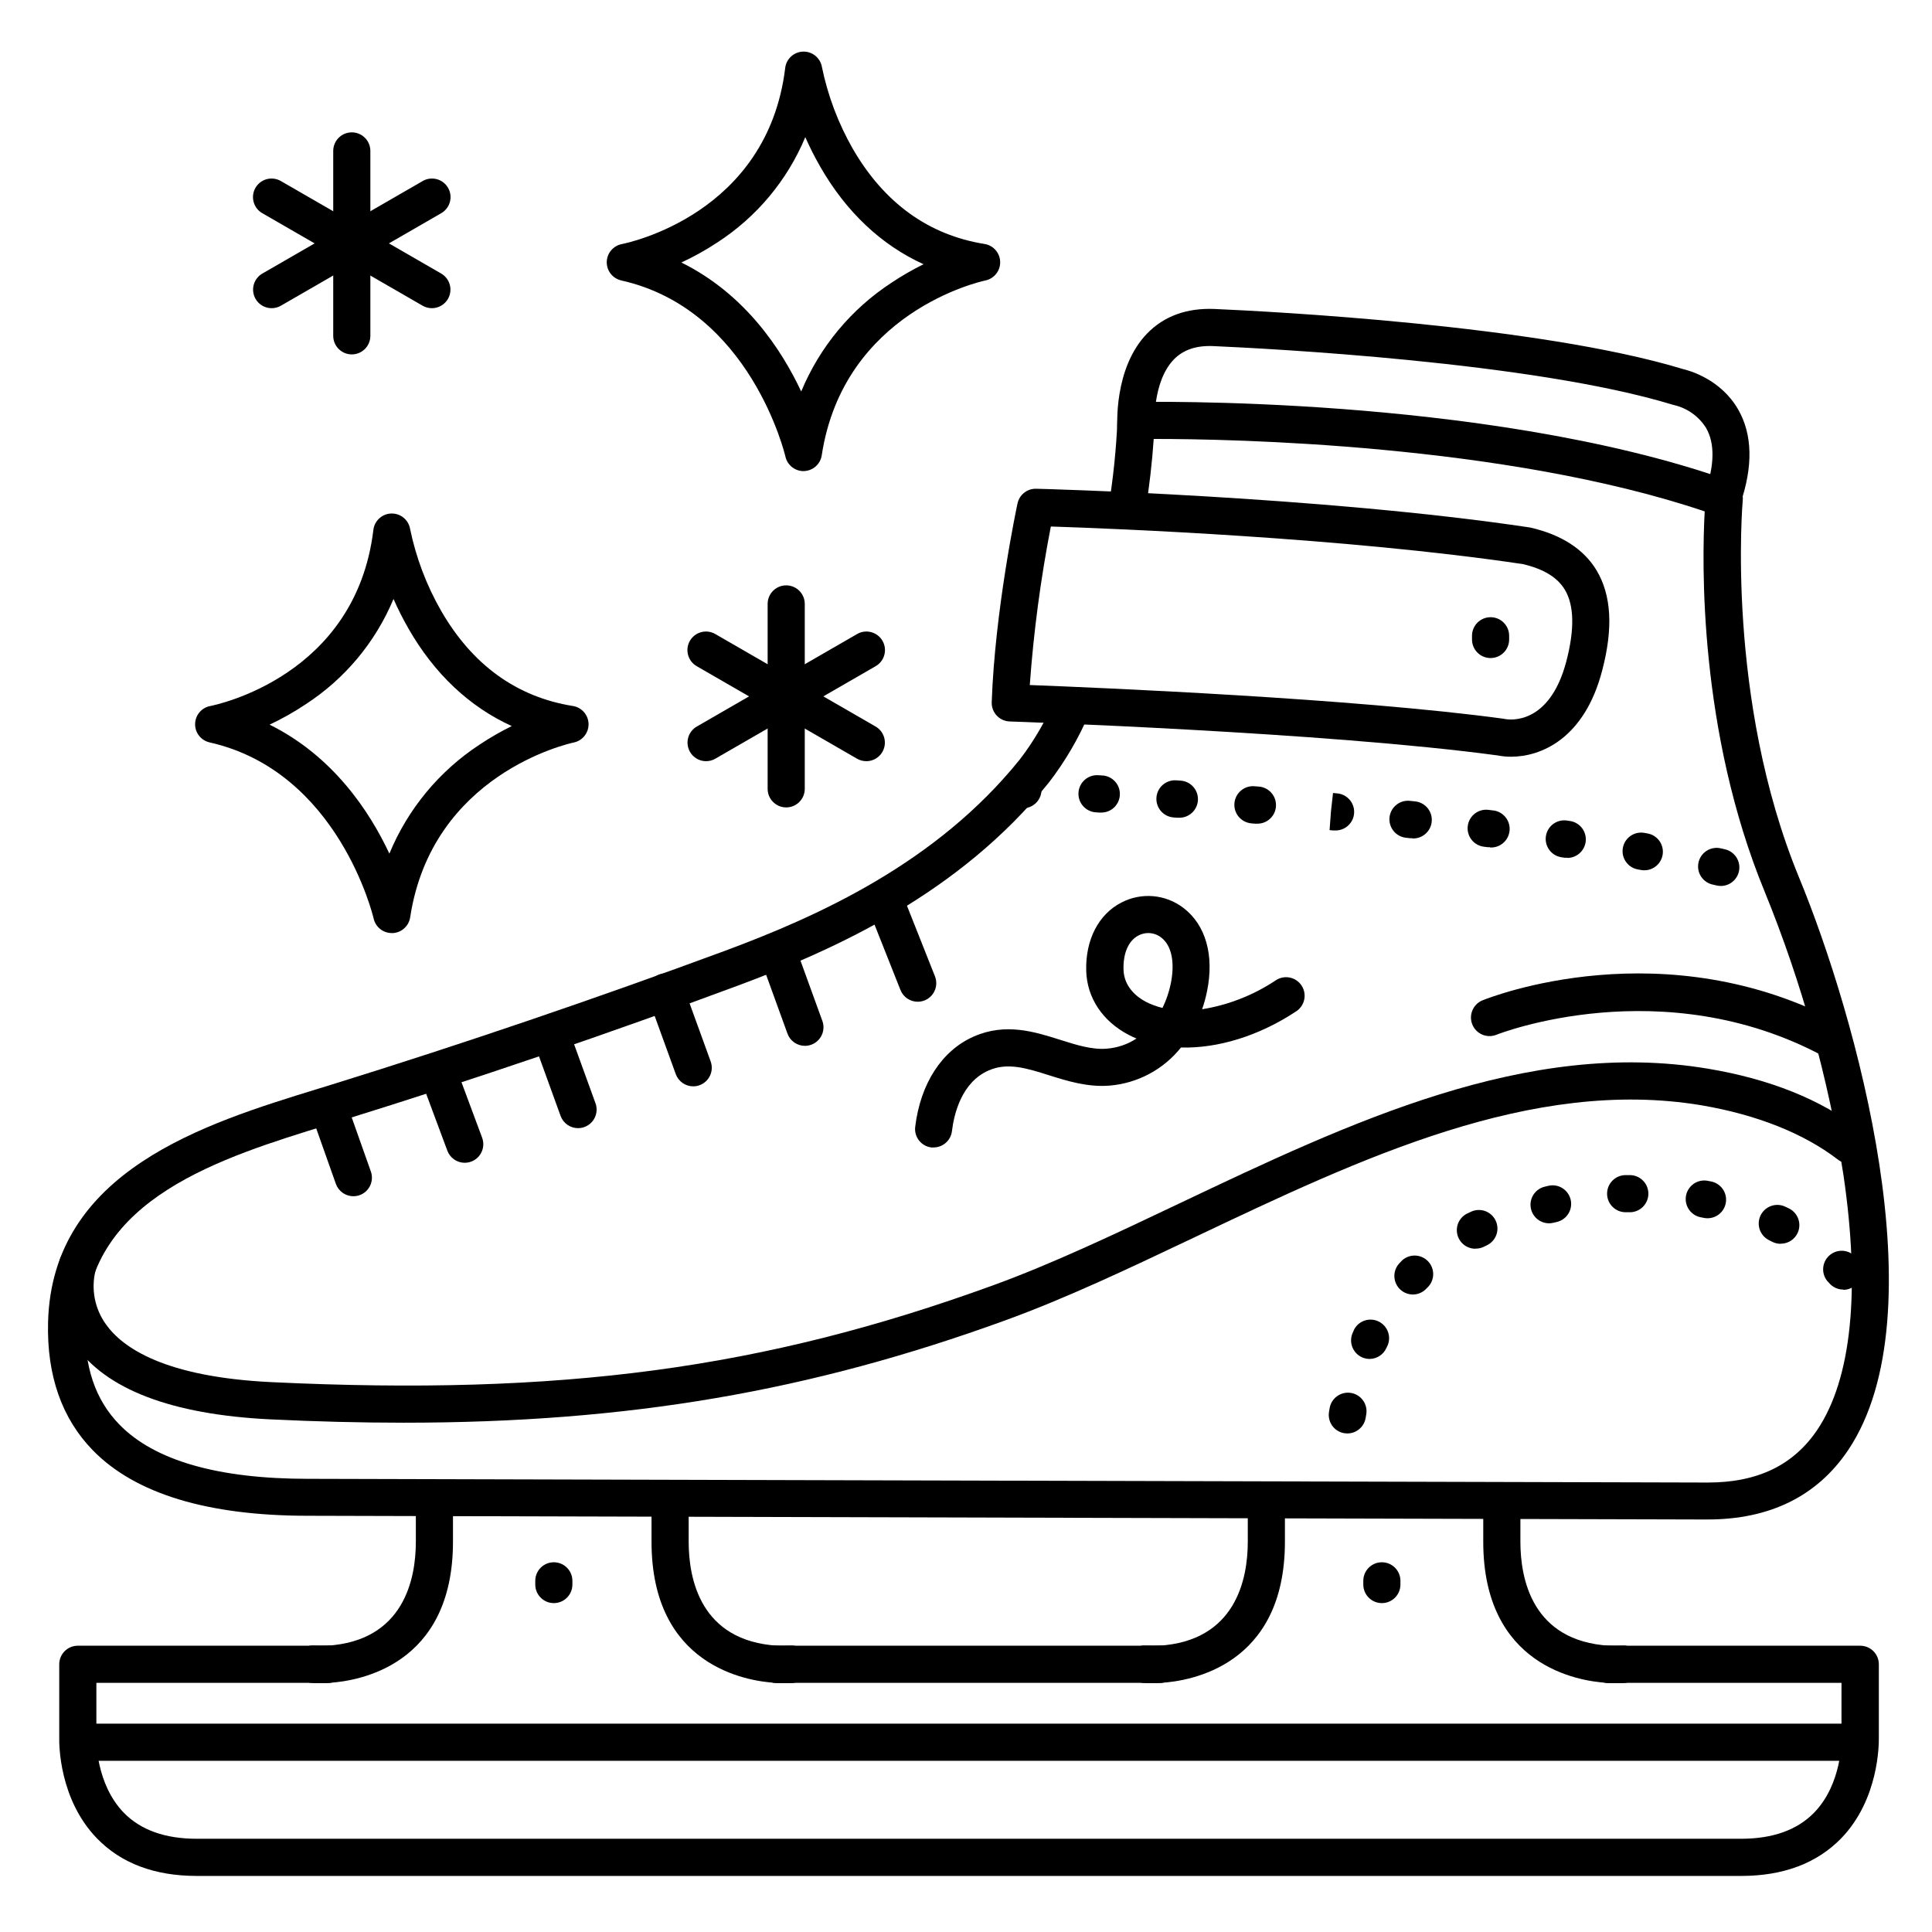 <?xml version="1.0" encoding="UTF-8"?>
<!-- Uploaded to: ICON Repo, www.iconrepo.com, Generator: ICON Repo Mixer Tools -->
<svg fill="#000000" width="800px" height="800px" version="1.1" viewBox="144 144 512 512" xmlns="http://www.w3.org/2000/svg">
 <g>
  <path d="m596.52 546.68-370.91-0.984c-26.566 0-45.785-5.836-57.004-17.348-8.234-8.441-12.23-19.867-11.867-33.949 1.031-40.176 41.652-52.664 71.301-61.785l3.996-1.23c34.863-10.824 69.863-22.762 104.13-35.426 24.766-9.199 56.09-23.293 78.16-50.773h-0.004c3.793-4.969 6.938-10.398 9.359-16.156 1.105-2.484 4.016-3.602 6.5-2.496 2.484 1.105 3.598 4.016 2.492 6.5-2.766 6.535-6.359 12.688-10.684 18.312-23.617 29.363-56.441 44.191-82.402 53.836-34.441 12.793-69.609 24.777-104.64 35.652l-4.016 1.238c-28.289 8.699-63.508 19.531-64.355 52.633-0.297 11.484 2.668 20.262 9.074 26.824 9.297 9.543 26.105 14.375 49.969 14.375l370.97 0.984c13.227 0 22.742-4.606 29.078-14.07 8.984-13.43 11.375-36.695 6.887-67.285h0.004c-4.027-25.797-11.039-51.035-20.891-75.207-17.535-42.559-16.641-87.477-15.902-100.8-53.137-17.91-125.84-19.199-145.52-19.199h-0.5c-0.395 5.992-1.16 12.664-2.254 19.59-0.43 2.684-2.949 4.516-5.637 4.09-2.684-0.426-4.512-2.949-4.086-5.633 1.258-7.641 2.051-15.352 2.371-23.086 0.082-2.613 2.195-4.707 4.812-4.762 0.234 0 23.723-0.473 54.652 1.859 28.625 2.156 69.734 7.211 103 19.09h-0.004c2.117 0.754 3.457 2.848 3.25 5.086-0.051 0.523-4.574 52.703 14.926 100 15.105 36.645 37.266 115.5 13.027 151.7-8.195 12.203-20.73 18.414-37.273 18.414z"/>
  <path d="m228.87 590.03c-1.301 0-2.106-0.07-2.234-0.078-2.719-0.125-4.816-2.434-4.688-5.148 0.125-2.719 2.434-4.816 5.148-4.691h3.781c2.715-0.082 4.984 2.055 5.066 4.773 0.082 2.719-2.055 4.984-4.773 5.066-0.875 0.059-1.652 0.078-2.301 0.078z"/>
  <path d="m351.78 590.03c-0.648 0-1.426 0-2.301-0.07v0.004c-2.719-0.082-4.856-2.352-4.773-5.066 0.082-2.719 2.352-4.856 5.066-4.773h3.781c2.715-0.129 5.023 1.969 5.148 4.688 0.129 2.719-1.969 5.023-4.688 5.152-0.137 0-0.945 0.066-2.234 0.066z"/>
  <path d="m449.29 590.03c-1.301 0-2.106-0.07-2.234-0.078-2.719-0.125-4.816-2.434-4.691-5.148 0.129-2.719 2.434-4.816 5.152-4.691h3.777c2.719-0.082 4.988 2.055 5.07 4.773s-2.055 4.984-4.773 5.066c-0.875 0.059-1.652 0.078-2.301 0.078z"/>
  <path d="m572.2 590.03c-0.648 0-1.426 0-2.301-0.07l-0.004 0.004c-2.715-0.082-4.852-2.352-4.769-5.066 0.082-2.719 2.348-4.856 5.066-4.773h3.777c2.719-0.129 5.023 1.969 5.152 4.688s-1.973 5.023-4.688 5.152c-0.137 0-0.945 0.066-2.234 0.066z"/>
  <path d="m228.87 590.03c-1.301 0-2.106-0.07-2.234-0.078-2.719-0.125-4.816-2.434-4.688-5.148 0.125-2.719 2.434-4.816 5.148-4.691h3.781c2.715-0.082 4.984 2.055 5.066 4.773 0.082 2.719-2.055 4.984-4.773 5.066-0.875 0.059-1.652 0.078-2.301 0.078z"/>
  <path d="m351.78 590.03c-0.648 0-1.426 0-2.301-0.07v0.004c-2.719-0.082-4.856-2.352-4.773-5.066 0.082-2.719 2.352-4.856 5.066-4.773h3.781c2.715-0.129 5.023 1.969 5.148 4.688 0.129 2.719-1.969 5.023-4.688 5.152-0.137 0-0.945 0.066-2.234 0.066z"/>
  <path d="m449.29 590.03c-1.301 0-2.106-0.07-2.234-0.078-2.719-0.125-4.816-2.434-4.691-5.148 0.129-2.719 2.434-4.816 5.152-4.691h3.777c2.719-0.082 4.988 2.055 5.07 4.773s-2.055 4.984-4.773 5.066c-0.875 0.059-1.652 0.078-2.301 0.078z"/>
  <path d="m449.29 590.03c-0.926 0-1.605 0-1.969-0.059h-93.57c-1.418 0.09-2.84 0.09-4.262 0-7.695-0.453-32.828-4.496-32.828-37.391v-10.824h0.004c0-2.719 2.203-4.922 4.918-4.922 2.719 0 4.922 2.203 4.922 4.922v10.824c0 9.77 3.059 26.34 23.617 27.551 1.012 0.066 2.027 0.066 3.039 0h94.879c1.004 0.066 2.012 0.066 3.019 0 20.516-1.219 23.617-17.789 23.617-27.551v-10.824c0-2.719 2.203-4.922 4.918-4.922 2.719 0 4.922 2.203 4.922 4.922v10.824c0 32.887-25.133 36.93-32.828 37.391-0.973 0.039-1.75 0.059-2.398 0.059z"/>
  <path d="m605.45 641.14h-409.34c-11.129 0-20.016-3.344-26.41-9.949-10.07-10.379-10.031-25.059-10-26.516v-19.621c0-2.719 2.203-4.922 4.918-4.922h62.949c1.004 0.066 2.016 0.066 3.019 0 20.516-1.219 23.617-17.789 23.617-27.551v-10.824c0-2.719 2.203-4.922 4.918-4.922 2.719 0 4.922 2.203 4.922 4.922v10.824c0 32.887-25.133 36.93-32.828 37.391-1.418 0.09-2.84 0.09-4.258 0h-57.418v14.918c0 0.098-0.195 11.809 7.281 19.512 4.469 4.574 10.953 6.887 19.285 6.887h409.34c8.336 0 14.82-2.32 19.285-6.887 7.477-7.656 7.281-19.414 7.281-19.531l0.004-14.898h-57.848c-1.418 0.09-2.844 0.09-4.262 0-7.695-0.453-32.828-4.496-32.828-37.391v-10.824c0-2.719 2.203-4.922 4.922-4.922s4.922 2.203 4.922 4.922v10.824c0 9.77 3.059 26.34 23.617 27.551h-0.004c1.012 0.066 2.027 0.066 3.043 0h63.418c1.305 0 2.555 0.52 3.477 1.441 0.926 0.922 1.441 2.176 1.441 3.481v19.621c0 1.457 0.059 16.137-9.996 26.52-6.453 6.602-15.34 9.945-26.469 9.945z"/>
  <path d="m572.2 590.03c-0.648 0-1.426 0-2.301-0.07l-0.004 0.004c-2.715-0.082-4.852-2.352-4.769-5.066 0.082-2.719 2.348-4.856 5.066-4.773h3.777c2.719-0.129 5.023 1.969 5.152 4.688s-1.973 5.023-4.688 5.152c-0.137 0-0.945 0.066-2.234 0.066z"/>
  <path d="m634.97 610.63h-469.37c-2.715 0-4.918-2.203-4.918-4.918 0-2.719 2.203-4.922 4.918-4.922h469.37c2.719 0 4.918 2.203 4.918 4.922 0 2.715-2.199 4.918-4.918 4.918z"/>
  <path d="m250.91 521.03c-11.336 0-23.086-0.297-35.363-0.887-26.129-1.289-43.535-7.969-51.715-19.777-4.598-6.617-6.035-14.926-3.934-22.703 0.832-2.598 3.617-4.031 6.219-3.195 2.602 0.832 4.031 3.617 3.199 6.219-1.219 4.918-0.219 10.121 2.734 14.238 4.41 6.258 15.605 14.004 43.957 15.359 76.684 3.652 130.22-3.523 190.96-25.586 15.824-5.746 32.176-13.512 49.484-21.738 45.324-21.52 92.191-43.77 140.15-35.75 16.395 2.734 29.984 8.188 40.344 16.207l-0.004 0.004c1.07 0.785 1.781 1.965 1.969 3.277s-0.164 2.648-0.973 3.699c-0.809 1.051-2.008 1.73-3.324 1.883-1.32 0.156-2.644-0.23-3.672-1.066-8.984-6.887-21.43-11.809-36.004-14.297-44.91-7.508-90.352 14.07-134.3 34.941-17.523 8.324-34.086 16.188-50.34 22.09-51.469 18.699-99.566 27.082-159.38 27.082z"/>
  <path d="m544.45 344.54c-1.172 0.004-2.34-0.109-3.492-0.332-45.656-6.188-128.55-8.984-129.39-9.012v-0.004c-1.305-0.043-2.539-0.605-3.43-1.559-0.891-0.953-1.367-2.223-1.324-3.527 0.855-24.375 6.582-51.504 6.828-52.645h0.004c0.473-2.328 2.543-3.984 4.918-3.938 0.746 0 75.363 1.969 130.68 10.234l0.383 0.07c8.207 1.898 14.082 5.707 17.465 11.297 3.938 6.582 4.469 15.273 1.504 26.566-4.738 18.215-16.352 22.848-24.145 22.848zm-127.55-19c18.766 0.719 85.98 3.551 125.57 8.934l0.402 0.078c1.133 0.207 11.758 1.742 16.227-15.312 2.215-8.473 2.078-14.859-0.414-18.992-1.969-3.238-5.59-5.453-11.078-6.75-47.23-7.047-108.77-9.438-125.12-9.969l-0.004 0.004c-2.699 13.879-4.562 27.906-5.578 42.008z"/>
  <path d="m600.53 280.99c-1.594 0.004-3.09-0.766-4.012-2.062-0.926-1.301-1.164-2.965-0.641-4.469 2.519-7.254 2.598-13 0.234-17.082-1.891-3-4.871-5.148-8.312-5.996-0.176-0.031-0.344-0.074-0.512-0.125-37.188-11.367-107.96-14.93-121.78-15.539-4.508-0.188-7.922 0.984-10.41 3.523-5.797 5.965-5.137 17.711-5.125 17.781h-0.004c0.195 2.715-1.848 5.078-4.562 5.273-2.719 0.195-5.082-1.848-5.277-4.566-0.051-0.66-1.043-16.168 7.871-25.348 4.496-4.625 10.52-6.809 17.898-6.496 13.992 0.609 85.668 4.231 124.04 15.902 1.789 0.414 10.055 2.715 14.652 10.656 3.856 6.66 4.043 15.152 0.551 25.238v0.004c-0.68 1.965-2.523 3.289-4.606 3.305z"/>
  <path d="m539.02 318.39c-2.719 0-4.922-2.203-4.922-4.918v-0.984c0-2.719 2.203-4.922 4.922-4.922 2.715 0 4.918 2.203 4.918 4.922v0.984c0 1.305-0.516 2.555-1.441 3.477-0.922 0.922-2.172 1.441-3.477 1.441z"/>
  <path d="m290.77 568.84c-2.715 0-4.918-2.203-4.918-4.922v-0.984 0.004c0-2.719 2.203-4.922 4.918-4.922 2.719 0 4.922 2.203 4.922 4.922v0.984-0.004c0 1.305-0.52 2.559-1.441 3.481s-2.176 1.441-3.481 1.441z"/>
  <path d="m510.21 568.84c-2.719 0-4.922-2.203-4.922-4.922v-0.984 0.004c0-2.719 2.203-4.922 4.922-4.922s4.918 2.203 4.918 4.922v0.984-0.004c0 1.305-0.516 2.559-1.438 3.481-0.926 0.922-2.176 1.441-3.481 1.441z"/>
  <path d="m356.95 268.85c-2.305 0-4.301-1.602-4.805-3.848-0.09-0.383-9.211-38.996-43.504-46.68l0.004-0.004c-2.277-0.508-3.883-2.543-3.848-4.875 0.035-2.332 1.703-4.316 3.996-4.758 1.574-0.316 38.613-7.93 43.297-46.699h-0.004c0.305-2.422 2.336-4.254 4.773-4.309 2.438-0.055 4.551 1.688 4.961 4.09 1.57 7.641 4.348 14.98 8.227 21.75 8.305 14.285 20.023 22.758 34.871 25.141 2.344 0.375 4.082 2.371 4.137 4.742 0.055 2.371-1.59 4.441-3.91 4.93-1.523 0.324-37.59 8.422-43.375 46.336-0.359 2.34-2.328 4.09-4.691 4.172zm-32.375-55.281c16.828 8.324 26.508 22.996 31.754 34.184 4.887-11.789 13.219-21.832 23.902-28.812 2.731-1.824 5.578-3.465 8.52-4.918-11.199-5.086-20.516-13.855-27.406-25.891h0.004c-1.449-2.523-2.762-5.121-3.938-7.785-4.777 11.453-12.918 21.191-23.34 27.926-3.027 2-6.203 3.769-9.496 5.297z"/>
  <path d="m247.81 391.27c-2.305-0.004-4.293-1.609-4.793-3.856-0.09-0.375-9.211-38.984-43.512-46.68v-0.004c-2.254-0.523-3.836-2.551-3.801-4.863 0.039-2.316 1.68-4.293 3.949-4.75 1.574-0.305 38.621-7.871 43.297-46.691 0.285-2.434 2.324-4.285 4.773-4.34 2.453-0.055 4.57 1.703 4.965 4.125 1.578 7.625 4.359 14.953 8.238 21.707 8.285 14.328 20.023 22.801 34.914 25.18 2.34 0.379 4.078 2.371 4.133 4.742 0.055 2.371-1.586 4.445-3.91 4.93-1.516 0.324-37.578 8.414-43.363 46.336v0.004c-0.359 2.336-2.328 4.09-4.695 4.172zm-32.363-55.23c16.816 8.324 26.508 22.996 31.742 34.184 4.879-11.816 13.211-21.887 23.902-28.891 2.734-1.82 5.586-3.465 8.531-4.918-11.199-5.086-20.527-13.855-27.406-25.891h0.004c-1.449-2.527-2.762-5.129-3.938-7.793-4.777 11.461-12.914 21.207-23.34 27.953-3.027 2.019-6.203 3.809-9.496 5.356z"/>
  <path d="m391.43 448.09c-0.203 0.016-0.402 0.016-0.602 0-1.297-0.156-2.477-0.824-3.281-1.852s-1.168-2.332-1.008-3.629c1.398-11.465 7.047-20.184 15.5-23.91 8.453-3.731 16.129-1.277 22.926 0.867 4.328 1.367 8.422 2.668 12.348 2.344v-0.004c2.809-0.219 5.516-1.141 7.871-2.688-0.719-0.297-1.418-0.621-2.106-0.984-6.887-3.609-11.012-9.781-11.219-16.934-0.234-8.215 3.246-14.996 9.32-18.117v0.004c2.59-1.355 5.516-1.938 8.43-1.688 2.91 0.254 5.691 1.332 8.012 3.113 5.902 4.496 8.215 12.555 6.25 22.102-0.324 1.609-0.758 3.199-1.301 4.75 6.93-1.121 13.543-3.707 19.395-7.586 1.09-0.773 2.445-1.074 3.762-0.828 1.312 0.246 2.469 1.016 3.203 2.133 0.734 1.117 0.984 2.484 0.688 3.789-0.293 1.305-1.105 2.43-2.25 3.125-9.84 6.496-20.734 9.77-30.395 9.504-4.641 5.816-11.469 9.469-18.883 10.094-5.856 0.48-11.316-1.238-16.129-2.754-5.902-1.859-10.973-3.465-15.988-1.25-7.125 3.141-9.141 11.434-9.703 16.098-0.312 2.445-2.379 4.281-4.84 4.301zm56.887-56.828-0.004 0.004c-0.902 0-1.789 0.219-2.586 0.637-2.668 1.367-4.113 4.684-3.984 9.082 0.129 4.398 3.297 7.113 5.902 8.492 1.406 0.719 2.891 1.27 4.426 1.637 0.996-2.035 1.73-4.188 2.188-6.406 1.16-5.688 0.234-10.164-2.559-12.281-0.973-0.746-2.16-1.152-3.387-1.16z"/>
  <path d="m297.19 442.97c-2.07 0-3.918-1.293-4.625-3.234l-7.281-20.074c-0.895-2.547 0.43-5.336 2.965-6.254s5.336 0.371 6.281 2.898l7.281 20.062h0.004c0.445 1.227 0.383 2.582-0.168 3.766-0.555 1.184-1.559 2.098-2.785 2.543-0.539 0.191-1.102 0.293-1.672 0.293z"/>
  <path d="m327.71 431.89c-2.07 0-3.918-1.293-4.625-3.238l-7.281-20.062c-0.465-1.23-0.414-2.594 0.137-3.789 0.551-1.191 1.555-2.117 2.789-2.566 1.238-0.445 2.602-0.383 3.789 0.18s2.098 1.578 2.535 2.82l7.281 20.062c0.922 2.555-0.398 5.375-2.953 6.297-0.535 0.199-1.102 0.297-1.672 0.297z"/>
  <path d="m357.31 421.16c-2.07-0.004-3.922-1.301-4.625-3.25l-7.281-20.062c-0.461-1.23-0.41-2.594 0.137-3.789 0.551-1.191 1.555-2.117 2.793-2.562 1.234-0.449 2.598-0.387 3.785 0.18 1.188 0.562 2.102 1.574 2.535 2.816l7.281 20.062c0.445 1.23 0.387 2.582-0.168 3.766-0.555 1.184-1.555 2.098-2.785 2.543-0.535 0.191-1.102 0.293-1.672 0.297z"/>
  <path d="m387.21 409.47c-2.019 0.004-3.832-1.23-4.578-3.109l-7.469-18.824 0.004 0.004c-0.527-1.223-0.535-2.606-0.027-3.832 0.508-1.227 1.492-2.195 2.731-2.688 1.234-0.488 2.613-0.461 3.828 0.082 1.211 0.547 2.152 1.555 2.609 2.805l7.469 18.832c0.598 1.516 0.41 3.227-0.504 4.574-0.914 1.348-2.434 2.156-4.062 2.156z"/>
  <path d="m267.16 452.15c-2.059-0.004-3.898-1.285-4.613-3.219l-6.887-18.5c-0.453-1.223-0.402-2.578 0.145-3.762 0.543-1.188 1.539-2.109 2.762-2.559 2.551-0.945 5.379 0.355 6.324 2.906l6.887 18.508c0.555 1.512 0.34 3.195-0.578 4.516-0.922 1.32-2.43 2.106-4.039 2.109z"/>
  <path d="m237.64 461.01c-2.082-0.004-3.938-1.316-4.633-3.277l-6.004-16.953c-0.484-1.242-0.449-2.629 0.105-3.84 0.555-1.215 1.574-2.148 2.832-2.594s2.641-0.363 3.832 0.23c1.195 0.594 2.098 1.645 2.5 2.914l6.004 16.953v0.004c0.91 2.547-0.41 5.352-2.953 6.277-0.539 0.191-1.109 0.289-1.684 0.285z"/>
  <path d="m600.05 378.79c-0.375 0-0.754-0.043-1.121-0.129l-0.984-0.227c-1.301-0.262-2.438-1.043-3.156-2.16-0.719-1.113-0.953-2.473-0.656-3.766 0.301-1.293 1.109-2.414 2.242-3.102 1.137-0.688 2.5-0.887 3.785-0.555l0.984 0.227c2.438 0.566 4.059 2.871 3.773 5.356-0.289 2.484-2.394 4.359-4.894 4.356zm-20.27-4.152c-0.293-0.004-0.586-0.027-0.875-0.078l-0.984-0.176c-2.609-0.543-4.312-3.062-3.844-5.684 0.469-2.625 2.941-4.398 5.574-4l0.984 0.176c2.504 0.453 4.25 2.742 4.027 5.277-0.227 2.535-2.348 4.481-4.891 4.484zm-20.379-3.324c-0.242 0.012-0.484 0.012-0.727 0l-0.984-0.148c-2.621-0.465-4.398-2.926-4.012-5.559 0.387-2.633 2.793-4.484 5.438-4.176l0.984 0.148c2.531 0.395 4.336 2.668 4.148 5.223-0.188 2.555-2.305 4.539-4.867 4.559zm-20.555-2.805c-0.203 0.012-0.406 0.012-0.609 0l-0.984-0.117v-0.004c-2.699-0.332-4.617-2.789-4.281-5.488 0.336-2.699 2.793-4.617 5.492-4.281l0.984 0.129c2.715 0.164 4.785 2.504 4.617 5.219-0.164 2.719-2.5 4.785-5.219 4.621zm-20.555-2.371h-0.543l-0.984-0.109c-1.328-0.102-2.559-0.734-3.41-1.754-0.852-1.023-1.254-2.348-1.117-3.668 0.141-1.324 0.812-2.535 1.859-3.356 1.047-0.824 2.383-1.184 3.703-1.004l0.984 0.109c2.715 0.145 4.801 2.469 4.652 5.184-0.145 2.719-2.469 4.801-5.184 4.656zm-20.574-2.066h-0.004c-0.156 0.008-0.312 0.008-0.473 0l-0.887-0.078 0.363-4.922 0.461-4.922-0.461 4.922 0.551-4.922 0.895 0.09h0.004c2.719 0.125 4.82 2.43 4.695 5.148-0.125 2.715-2.43 4.816-5.148 4.691zm-20.664-1.789h-0.402l-0.984-0.078-0.004-0.004c-2.719-0.219-4.742-2.598-4.527-5.312 0.219-2.719 2.598-4.746 5.316-4.527l0.984 0.078c2.715 0.113 4.828 2.406 4.715 5.121-0.109 2.719-2.402 4.832-5.121 4.719zm-20.664-1.574h-0.363l-0.984-0.07-0.004-0.004c-2.715-0.191-4.762-2.551-4.57-5.269 0.191-2.715 2.551-4.762 5.269-4.57l0.984 0.07c2.719 0.094 4.844 2.375 4.746 5.094-0.094 2.715-2.375 4.84-5.09 4.746zm-20.664-1.367h-0.305l-0.984-0.059-0.004-0.004c-2.715-0.164-4.785-2.5-4.625-5.215 0.164-2.719 2.5-4.789 5.215-4.625l0.984 0.059c2.719 0.082 4.856 2.352 4.773 5.066-0.082 2.719-2.352 4.856-5.066 4.773zm-20.715-1.133h-1.219l-0.004-0.004c-2.715-0.117-4.82-2.418-4.703-5.137 0.121-2.715 2.422-4.82 5.137-4.703h0.984c2.719 0.062 4.871 2.316 4.809 5.035-0.062 2.715-2.316 4.867-5.035 4.805z"/>
  <path d="m629.76 424.6c-0.812 0.004-1.617-0.199-2.332-0.59-42.824-23.094-86.406-5.973-86.84-5.797h0.004c-2.519 1.023-5.391-0.191-6.41-2.711-1.023-2.516 0.191-5.387 2.711-6.41 1.969-0.789 48.215-19.09 95.203 6.258h-0.004c1.984 1.07 2.984 3.352 2.434 5.535-0.547 2.184-2.512 3.715-4.766 3.715z"/>
  <path d="m237.23 237.92c-2.719 0-4.922-2.203-4.922-4.918v-49.004c0-2.719 2.203-4.922 4.922-4.922 2.715 0 4.918 2.203 4.918 4.922v49.004c0 1.305-0.52 2.555-1.441 3.477-0.922 0.926-2.172 1.441-3.477 1.441z"/>
  <path d="m258.45 225.67c-0.863 0.004-1.711-0.223-2.461-0.66l-42.457-24.5c-1.141-0.648-1.973-1.723-2.316-2.988-0.344-1.266-0.168-2.613 0.484-3.75 0.656-1.133 1.738-1.961 3.004-2.297 1.27-0.332 2.617-0.148 3.746 0.512l42.461 24.5v0.004c1.93 1.113 2.867 3.383 2.293 5.535-0.578 2.148-2.527 3.644-4.754 3.644z"/>
  <path d="m215.99 225.67c-2.227 0-4.176-1.496-4.75-3.644-0.578-2.152 0.363-4.422 2.293-5.535l42.461-24.5-0.004-0.004c1.133-0.66 2.481-0.844 3.746-0.512 1.27 0.336 2.348 1.164 3.004 2.297 0.656 1.137 0.832 2.484 0.488 3.75-0.344 1.266-1.176 2.34-2.316 2.988l-42.461 24.5c-0.746 0.438-1.594 0.664-2.461 0.66z"/>
  <path d="m352.35 357.97c-2.715 0-4.918-2.203-4.918-4.922v-49.004c0-2.715 2.203-4.918 4.918-4.918 2.719 0 4.922 2.203 4.922 4.918v49.004c0 2.719-2.203 4.922-4.922 4.922z"/>
  <path d="m373.58 345.72c-0.863 0-1.715-0.227-2.461-0.66l-42.461-24.5 0.004-0.004c-1.141-0.645-1.977-1.723-2.316-2.988-0.344-1.262-0.168-2.613 0.484-3.746 0.656-1.137 1.738-1.965 3.004-2.297 1.266-0.336 2.617-0.152 3.746 0.512l42.461 24.5c1.926 1.113 2.867 3.383 2.293 5.535-0.578 2.152-2.527 3.648-4.754 3.648z"/>
  <path d="m331.12 345.72c-2.227 0-4.176-1.496-4.75-3.648-0.578-2.152 0.363-4.422 2.293-5.535l42.461-24.5h-0.004c1.133-0.664 2.481-0.848 3.746-0.512 1.266 0.332 2.348 1.16 3.004 2.297 0.656 1.133 0.832 2.484 0.488 3.746-0.344 1.266-1.18 2.344-2.316 2.988l-42.461 24.5v0.004c-0.746 0.434-1.598 0.66-2.461 0.66z"/>
  <path d="m501.07 523.88c-0.27 0-0.535-0.02-0.797-0.059-1.289-0.207-2.445-0.918-3.211-1.977-0.762-1.062-1.074-2.383-0.863-3.672l0.176-1.031c0.473-2.676 3.027-4.465 5.703-3.992s4.461 3.027 3.988 5.703c-0.051 0.305-0.109 0.602-0.156 0.906-0.391 2.371-2.438 4.117-4.84 4.121zm5.902-19.75v0.004c-0.707 0-1.402-0.148-2.047-0.445-1.188-0.539-2.109-1.531-2.566-2.758-0.457-1.223-0.406-2.578 0.137-3.766l0.441-0.984c1.281-2.227 4.062-3.094 6.383-1.988 2.32 1.109 3.398 3.812 2.477 6.211-0.137 0.277-0.266 0.551-0.383 0.828h-0.004c-0.785 1.75-2.519 2.883-4.438 2.902zm11.465-17.074v0.004c-1.973 0-3.754-1.176-4.527-2.988s-0.391-3.914 0.977-5.336l0.738-0.758h-0.004c1.938-1.719 4.875-1.645 6.719 0.172 1.848 1.816 1.969 4.754 0.277 6.715l-0.629 0.648v0.004c-0.922 0.977-2.207 1.535-3.551 1.543zm114.04-1.309v0.004c-1.434-0.004-2.797-0.633-3.731-1.723 0-0.059-0.207-0.234-0.48-0.523v0.004c-1.637-1.996-1.453-4.91 0.414-6.688 1.871-1.777 4.793-1.809 6.699-0.074 0.582 0.609 0.875 0.984 0.875 0.984 1.234 1.465 1.508 3.516 0.695 5.25-0.812 1.738-2.555 2.844-4.473 2.84zm-97.477-10.824v0.004c-2.281 0.004-4.266-1.562-4.793-3.781-0.527-2.223 0.539-4.516 2.582-5.535l0.984-0.461v-0.004c2.445-1.184 5.387-0.16 6.57 2.285 1.188 2.445 0.164 5.387-2.281 6.57l-0.816 0.402v0.004c-0.699 0.336-1.469 0.508-2.246 0.492zm80.887-1.309v0.004c-0.781 0.004-1.547-0.18-2.242-0.531l-0.809-0.414c-2.445-1.199-3.453-4.156-2.254-6.602 1.203-2.445 4.156-3.453 6.606-2.254l0.984 0.473h-0.004c2.023 1.035 3.074 3.324 2.543 5.531-0.535 2.211-2.512 3.769-4.785 3.769zm-61.391-5.426c-2.488-0.016-4.574-1.879-4.863-4.352-0.289-2.469 1.312-4.769 3.731-5.352l0.984-0.234v-0.004c2.648-0.605 5.289 1.047 5.898 3.695 0.609 2.652-1.047 5.293-3.695 5.898l-0.926 0.215v0.004c-0.371 0.086-0.75 0.129-1.129 0.129zm41.969-1.34h-0.004c-0.328 0-0.66-0.039-0.984-0.109l-0.906-0.176h0.004c-2.59-0.578-4.254-3.109-3.762-5.719 0.496-2.606 2.969-4.352 5.59-3.945l1.031 0.195 0.004 0.004c2.5 0.48 4.223 2.789 3.965 5.324-0.254 2.535-2.402 4.457-4.949 4.426zm-21.539-1.594h-0.004c-2.715 0.059-4.969-2.094-5.027-4.812-0.059-2.715 2.094-4.969 4.812-5.027h1.031c2.719-0.094 5 2.031 5.094 4.746 0.094 2.719-2.031 5-4.75 5.094z"/>
 </g>
</svg>